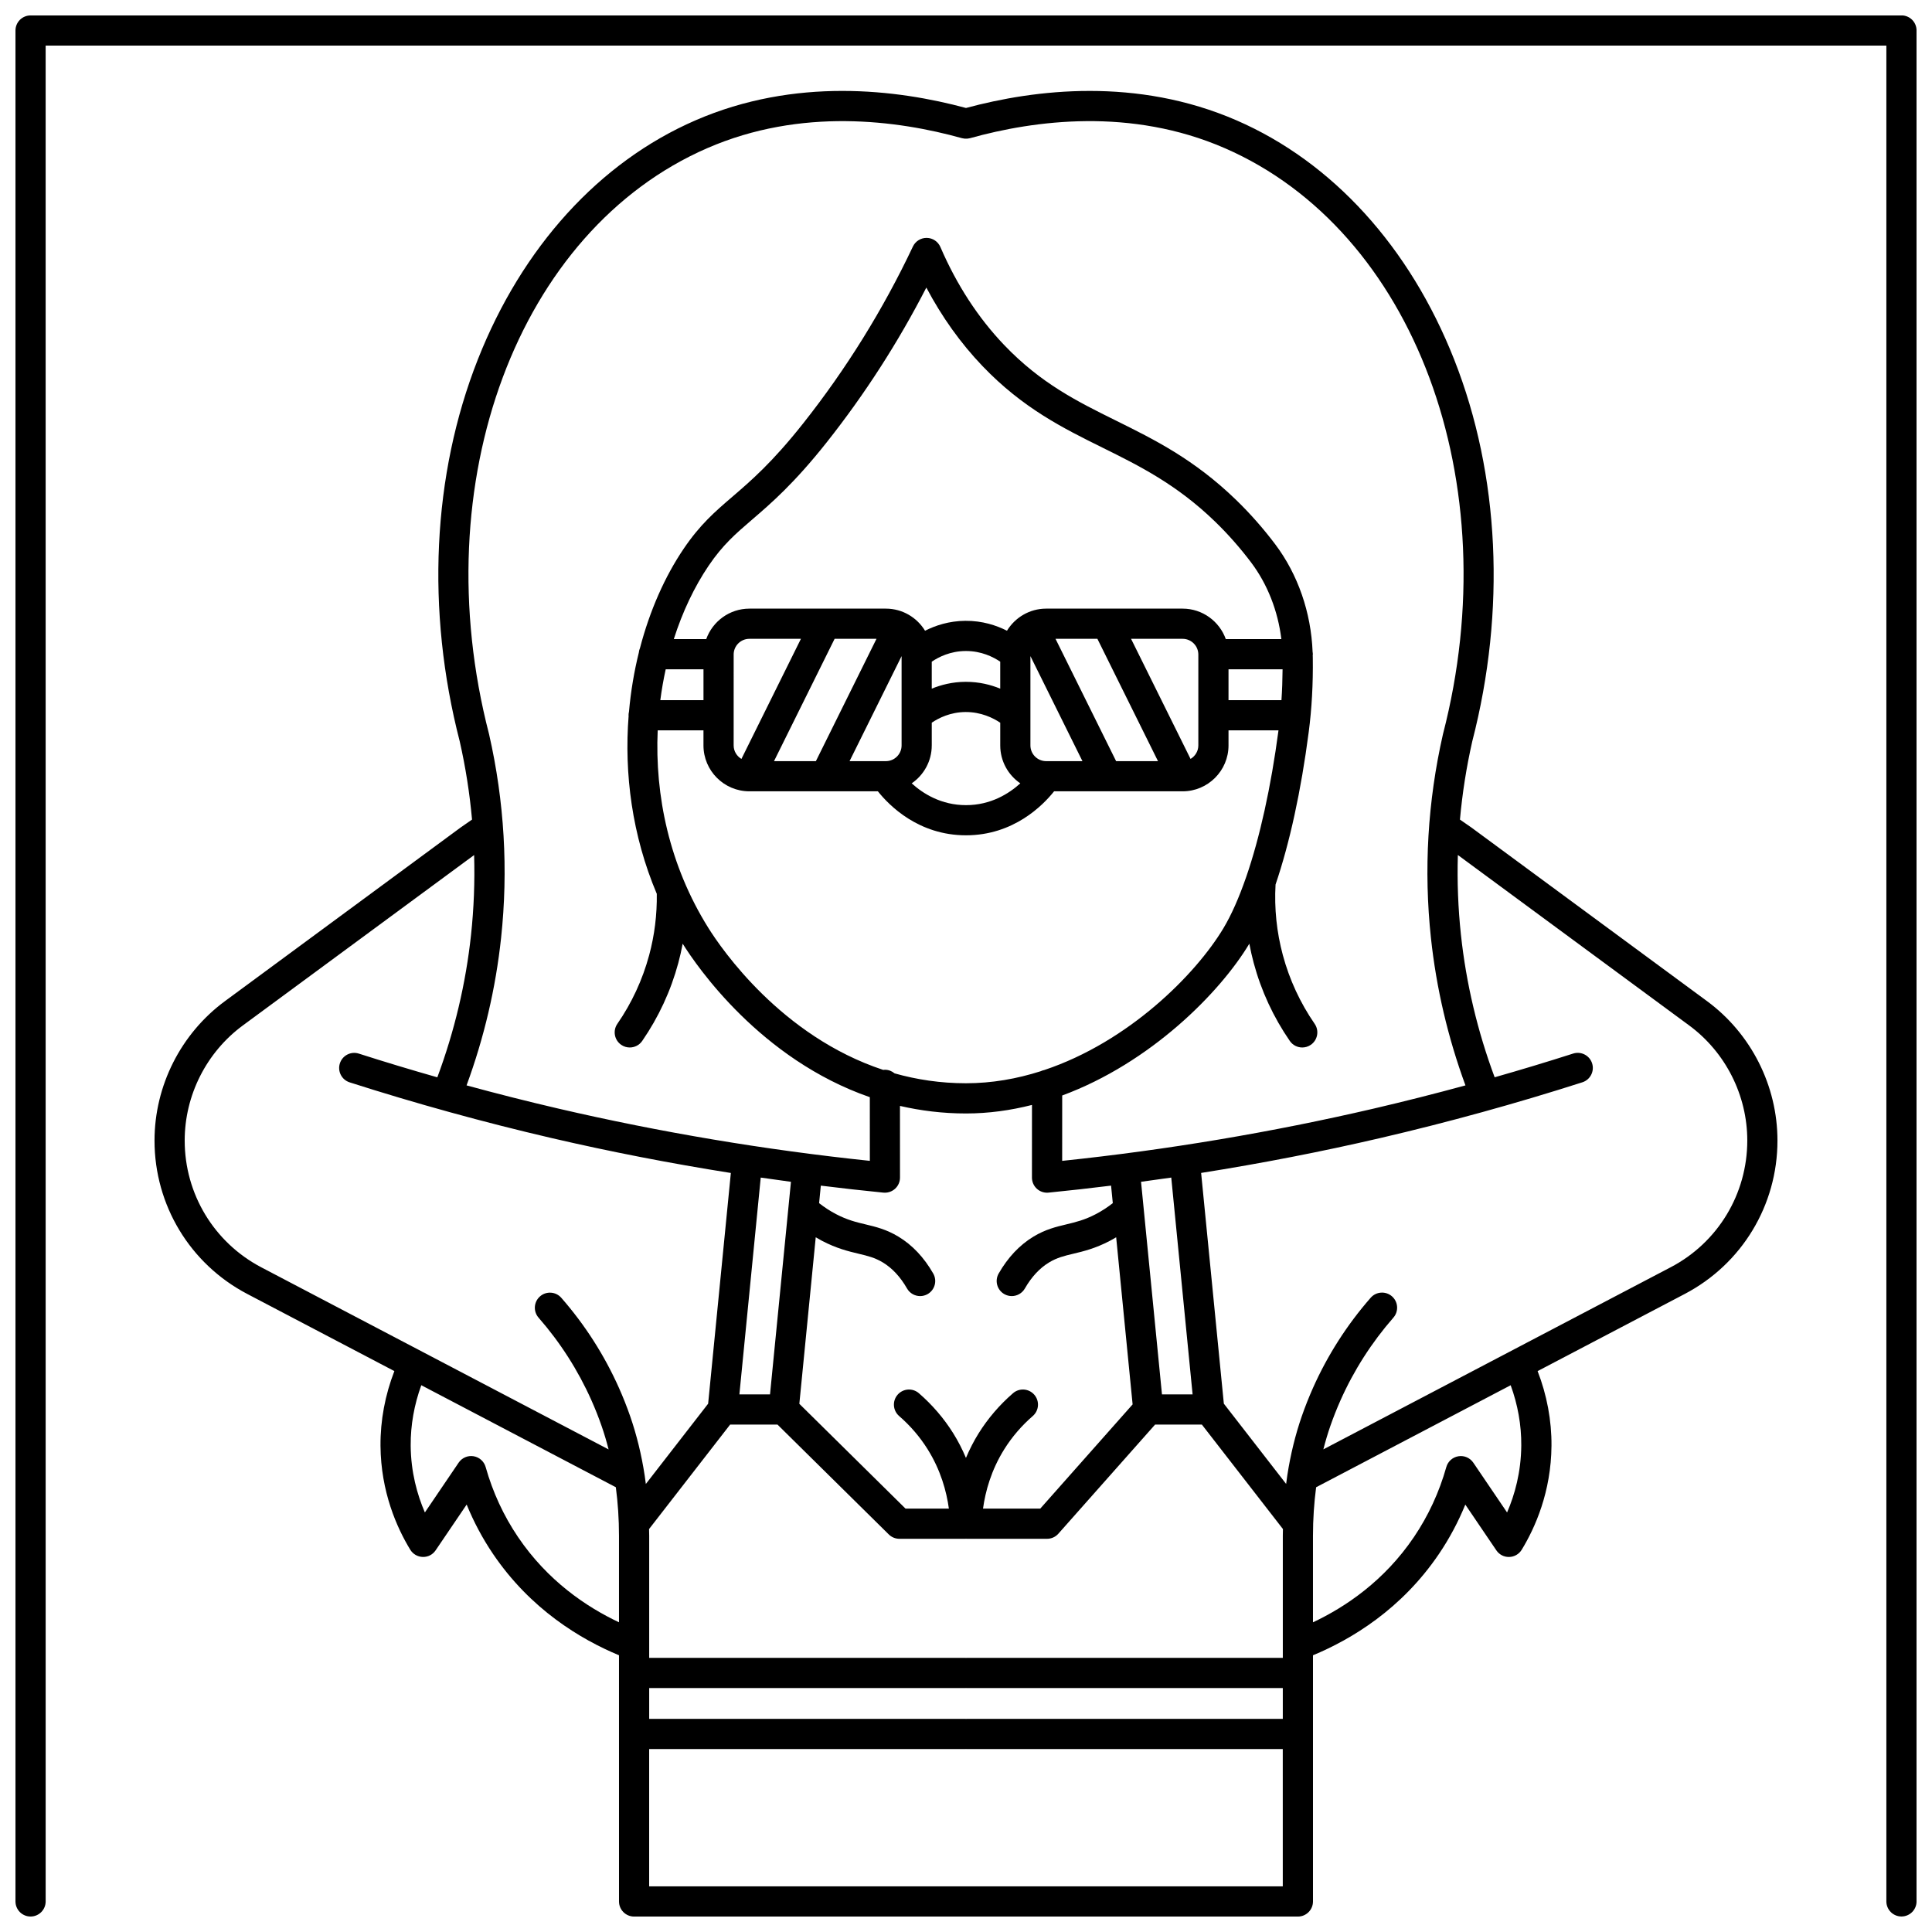 <?xml version="1.0" encoding="UTF-8"?>
<!-- Uploaded to: ICON Repo, www.iconrepo.com, Generator: ICON Repo Mixer Tools -->
<svg width="800px" height="800px" version="1.1" viewBox="144 144 512 512" xmlns="http://www.w3.org/2000/svg">
 <defs>
  <clipPath id="b">
   <path d="m184 168h432v483.9h-432z"/>
  </clipPath>
  <clipPath id="a">
   <path d="m148.09 148.09h503.81v503.81h-503.81z"/>
  </clipPath>
 </defs>
 <g>
  <g clip-path="url(#b)">
   <path d="m596.38 409.31-62.438-46.004c-0.031-0.023-0.062-0.043-0.094-0.066l-2.945-2.043c0.625-6.949 1.707-13.871 3.262-20.73 8.961-34.691 7.262-70.617-4.789-101.18-11.758-29.82-32.23-52.328-57.648-63.379-26.461-11.5-53.418-8.234-71.73-3.293-18.312-4.945-45.27-8.207-71.73 3.293-25.418 11.047-45.895 33.555-57.648 63.379-12.047 30.555-13.746 66.484-4.789 101.18 1.555 6.863 2.641 13.781 3.262 20.73l-2.945 2.043c-0.031 0.02-0.062 0.043-0.094 0.066l-62.438 46.004c-11.688 8.613-18.668 22.426-18.668 36.953 0 17.125 9.414 32.699 24.574 40.645l38.988 20.445c-2.449 6.312-3.723 13.074-3.676 19.789 0.09 12.219 4.34 21.723 7.887 27.547 0.707 1.16 1.957 1.883 3.316 1.918 1.406 0.039 2.644-0.629 3.406-1.754l8.227-12.129c1.875 4.602 4.207 8.977 6.977 13.07 9.914 14.656 23.18 22.621 33.391 26.867l0.004 65.246c0 2.207 1.789 4 4 4h175.91c2.207 0 4-1.789 4-4v-65.242c10.211-4.246 23.477-12.211 33.391-26.867 2.769-4.094 5.102-8.469 6.977-13.07l8.227 12.129c0.766 1.125 2.019 1.793 3.406 1.754 1.359-0.031 2.609-0.754 3.316-1.918 3.547-5.82 7.797-15.328 7.887-27.547 0.051-6.711-1.223-13.477-3.676-19.789l38.988-20.445c15.156-7.945 24.574-23.52 24.574-40.645 0.004-14.527-6.977-28.344-18.664-36.957zm-264.92-226.06c24.832-10.793 50.395-7.387 67.469-2.633 0.09 0.023 0.18 0.027 0.27 0.047 0.137 0.027 0.273 0.059 0.414 0.07 0.129 0.012 0.258 0.012 0.387 0.012 0.133 0 0.262 0 0.395-0.012 0.141-0.016 0.277-0.043 0.418-0.07 0.09-0.02 0.176-0.02 0.262-0.047 17.074-4.758 42.641-8.16 67.469 2.633 50.238 21.836 75.117 88.586 57.867 155.27-0.012 0.039-0.02 0.078-0.027 0.113-4.035 17.766-5.102 35.91-3.172 53.938 1.43 13.336 4.516 26.453 9.148 39.07-8.078 2.199-16.191 4.254-24.293 6.141-27.09 6.301-54.848 10.957-82.582 13.859l0.008-17.324c23.395-8.645 41.816-27.258 49.586-40.215 0.004-0.004 0.004-0.008 0.008-0.012 0.32 1.715 0.703 3.422 1.16 5.113 1.992 7.398 5.215 14.352 9.57 20.664 0.777 1.125 2.023 1.727 3.293 1.727 0.781 0 1.574-0.23 2.269-0.707 1.816-1.254 2.273-3.746 1.02-5.562-3.836-5.562-6.672-11.684-8.43-18.203-1.645-6.106-2.289-12.398-1.934-18.711 3.723-10.945 6.746-24.73 8.793-40.434 0.809-6.199 1.172-12.793 1.078-19.598l-0.004-0.293c-0.004-0.137-0.012-0.273-0.016-0.41 0.008-0.105 0.031-0.203 0.031-0.309 0-0.207-0.031-0.406-0.062-0.609-0.406-10.449-3.891-20.527-9.902-28.512-3.168-4.207-6.672-8.18-10.41-11.801-11.094-10.738-21.625-15.949-31.812-20.992-10.219-5.055-19.867-9.828-29.598-20.004-6.914-7.231-12.602-15.973-16.918-25.988-0.621-1.445-2.031-2.391-3.602-2.418h-0.07c-1.543 0-2.953 0.891-3.613 2.289-7.879 16.672-17.66 32.441-29.078 46.867-8.203 10.363-13.816 15.188-18.77 19.445-4.59 3.941-8.551 7.348-12.902 13.777-4.988 7.363-8.977 16.371-11.574 26.312-0.168 0.375-0.27 0.785-0.312 1.215-1.246 5.023-2.129 10.273-2.606 15.668-0.07 0.297-0.117 0.602-0.117 0.918 0 0.062 0.016 0.121 0.02 0.184-1.195 15.289 0.902 31.656 7.465 47.152 0.082 5.492-0.59 10.953-2.019 16.25-1.758 6.519-4.594 12.641-8.43 18.203-1.254 1.816-0.797 4.309 1.02 5.562 0.695 0.48 1.484 0.707 2.269 0.707 1.27 0 2.519-0.605 3.293-1.727 4.356-6.312 7.574-13.266 9.57-20.664 0.457-1.691 0.84-3.398 1.16-5.117 0.016 0.027 0.031 0.051 0.047 0.078 3.711 5.93 20.559 30.555 49.547 40.598l0.008 16.875c-27.734-2.902-55.492-7.562-82.582-13.859-8.105-1.883-16.219-3.941-24.293-6.141 4.637-12.617 7.719-25.734 9.148-39.07 1.934-18.027 0.867-36.176-3.172-53.938-0.008-0.039-0.02-0.078-0.027-0.113-17.25-66.68 7.629-133.43 57.867-155.27zm68.707 416.27c-0.059 0-0.109 0.016-0.164 0.016-0.055-0.004-0.109-0.016-0.164-0.016h-83.797v-8.168h83.793c0.059 0 0.109-0.016 0.164-0.016 0.055 0.004 0.109 0.016 0.164 0.016h83.793v8.168zm83.793-48.508v32.34h-83.793c-0.059 0-0.109 0.016-0.164 0.016-0.055-0.004-0.109-0.016-0.164-0.016l-83.797 0.004v-32.34c0-0.605-0.023-1.199-0.035-1.801l21.484-27.684h12.555l29.496 29.113c0.746 0.738 1.758 1.152 2.809 1.152h17.484c0.055 0 0.109-0.016 0.164-0.016 0.055 0.004 0.109 0.016 0.164 0.016h21.32c1.145 0 2.234-0.488 2.992-1.348l25.637-28.922h12.395l21.484 27.684c-0.008 0.602-0.031 1.195-0.031 1.801zm-130.35-93.824-5.547 56.344h-8.117l5.656-57.461c2.668 0.391 5.336 0.758 8.008 1.117zm-21.812-163.27c3.754-5.543 7.172-8.48 11.496-12.195 4.969-4.269 11.148-9.578 19.828-20.547 10.082-12.738 18.93-26.488 26.367-40.969 4.117 7.789 9.098 14.758 14.863 20.785 10.703 11.191 21.445 16.504 31.832 21.645 9.637 4.769 19.602 9.699 29.797 19.566 3.441 3.332 6.664 6.988 9.586 10.863 4.328 5.75 7.098 12.828 8.008 20.309h-14.723c-1.684-4.703-6.172-8.082-11.445-8.082h-36.164c-4.394 0-8.242 2.352-10.383 5.856-2.797-1.418-6.535-2.66-11.031-2.625-4.34 0.031-7.957 1.25-10.68 2.629-2.137-3.504-5.984-5.859-10.383-5.859h-36.164c-5.273 0-9.762 3.379-11.445 8.082h-8.594c2.312-7.269 5.461-13.879 9.234-19.457zm17.324 51.793 16.059-32.418h11.098l-16.059 32.418zm-28.703-24.336h10.012v8.168h-11.438c0.359-2.777 0.84-5.504 1.426-8.168zm18.008-3.914c0-2.301 1.871-4.168 4.168-4.168h13.66l-15.766 31.828c-1.23-0.727-2.062-2.051-2.062-3.578l0.004-24.082zm70.645 9.039c-2.492-1.027-5.547-1.809-9.074-1.809h-0.176c-3.449 0.023-6.445 0.801-8.898 1.809v-7.148c1.852-1.254 4.941-2.801 8.957-2.828h0.117c4.074 0 7.203 1.562 9.074 2.828zm-26.141-8.625v23.668c0 2.301-1.871 4.168-4.168 4.168h-9.621zm7.996 23.668v-6.023c1.852-1.254 4.945-2.801 8.957-2.828 4.109-0.012 7.297 1.562 9.191 2.836v6.019c0 4.172 2.109 7.856 5.32 10.047-2.988 2.707-7.816 5.777-14.391 5.777-6.578 0-11.406-3.066-14.391-5.777 3.199-2.195 5.312-5.879 5.312-10.051zm30.312 4.168c-2.297 0-4.168-1.871-4.168-4.168v-23.668l13.789 27.836zm18.543 0-16.059-32.418h11.098l16.059 32.418zm19.727-0.59-15.766-31.828h13.66c2.301 0 4.168 1.871 4.168 4.168v24.082c0 1.527-0.836 2.852-2.062 3.578zm10.059-23.746h14.328c-0.02 2.773-0.117 5.5-0.297 8.168h-14.031zm-151.27 16.168h12.129v4c0 6.707 5.457 12.164 12.168 12.164h0.07 0.008 0.016 19.996 0.008 0.016 13.941c3 3.773 10.777 11.656 23.348 11.656 12.562 0 20.344-7.887 23.348-11.656h13.941 0.016 0.008 19.996 0.016 0.008 0.07c6.707 0 12.168-5.457 12.168-12.164v-4h13.246c-1.996 15.074-4.973 28.473-8.559 38.859-0.016 0.043-0.031 0.086-0.047 0.129-1.855 5.356-3.867 9.922-5.992 13.465-7.356 12.273-25.121 30.098-47.465 37.57-0.344 0.066-0.668 0.18-0.977 0.324-6.285 2.004-12.918 3.184-19.781 3.184-6.793 0-13.094-0.98-18.918-2.621-0.699-0.59-1.59-0.961-2.574-0.961-0.148 0-0.293 0.027-0.438 0.043-27.039-8.926-42.875-32.09-46.328-37.605-10.383-16.594-14.207-35.141-13.438-52.387zm60.211 122.53c0.988 0 1.945-0.367 2.688-1.035 0.836-0.758 1.312-1.836 1.312-2.961l-0.008-19c5.465 1.262 11.289 2.004 17.492 2.004 6.016 0 11.867-0.828 17.492-2.262l-0.008 19.262c0 1.129 0.477 2.203 1.312 2.961 0.738 0.668 1.699 1.035 2.688 1.035 0.129 0 0.262-0.008 0.391-0.02 5.527-0.543 11.055-1.176 16.578-1.855l0.457 4.641c-1.41 1.109-2.91 2.082-4.481 2.906-2.996 1.566-5.348 2.129-7.832 2.723-2.715 0.648-5.523 1.32-8.707 3.242-3.676 2.223-6.777 5.512-9.223 9.777-1.098 1.918-0.434 4.359 1.484 5.457 0.625 0.359 1.309 0.527 1.98 0.527 1.387 0 2.734-0.723 3.477-2.012 1.758-3.07 3.918-5.394 6.418-6.906 2.117-1.277 4.019-1.734 6.43-2.309 2.723-0.648 5.805-1.387 9.684-3.418 0.562-0.293 1.117-0.613 1.664-0.941l4.359 44.293-24.477 27.617h-15.168c0.625-4.562 2.156-10.18 5.625-15.723 2.051-3.281 4.598-6.246 7.562-8.816 1.668-1.445 1.852-3.973 0.402-5.641-1.445-1.668-3.973-1.852-5.641-0.402-3.566 3.09-6.633 6.664-9.105 10.617-1.297 2.074-2.406 4.266-3.367 6.527-0.957-2.262-2.066-4.453-3.367-6.527-2.477-3.957-5.539-7.527-9.105-10.617-1.672-1.445-4.195-1.266-5.641 0.402-1.445 1.668-1.266 4.195 0.402 5.641 2.969 2.57 5.512 5.535 7.562 8.816 3.469 5.543 5 11.156 5.625 15.723h-11.488l-28.141-27.777 4.344-44.133c0.547 0.324 1.102 0.645 1.664 0.941 3.879 2.027 6.961 2.766 9.684 3.418 2.41 0.574 4.312 1.031 6.43 2.312 2.5 1.508 4.656 3.832 6.418 6.906 0.738 1.289 2.086 2.012 3.477 2.012 0.672 0 1.355-0.172 1.98-0.527 1.918-1.098 2.582-3.539 1.484-5.457-2.441-4.266-5.547-7.555-9.223-9.773-3.184-1.926-5.992-2.598-8.707-3.246-2.488-0.594-4.836-1.156-7.832-2.723-1.57-0.82-3.07-1.797-4.481-2.906l0.457-4.641c5.527 0.68 11.055 1.312 16.578 1.855 0.141 0.008 0.27 0.012 0.398 0.012zm73.426 53.457-5.547-56.344c2.672-0.359 5.34-0.727 8.008-1.117l5.656 57.461zm-258.99-67.266c0-11.996 5.762-23.402 15.414-30.512l61.289-45.156c0.203 7.043-0.062 14.098-0.816 21.133-1.383 12.898-4.398 25.586-8.934 37.773-6.981-1.988-13.926-4.082-20.801-6.285-2.102-0.676-4.352 0.484-5.027 2.59-0.672 2.102 0.484 4.352 2.59 5.027 17.535 5.613 35.52 10.574 53.457 14.75 15.676 3.644 31.578 6.727 47.566 9.266l-6.019 61.145-16.508 21.273c-0.09-0.695-0.184-1.387-0.285-2.074-0.008-0.07-0.02-0.137-0.027-0.207-0.84-5.477-2.121-10.719-3.844-15.684-0.875-2.516-1.871-5.031-2.961-7.481-3.871-8.68-9.012-16.719-15.289-23.891-1.453-1.664-3.981-1.832-5.644-0.375-1.66 1.453-1.832 3.981-0.375 5.644 5.746 6.57 10.457 13.934 14 21.883 1 2.242 1.91 4.547 2.711 6.852 0.695 2.004 1.305 4.07 1.844 6.176l-92.051-48.266c-12.516-6.578-20.289-19.441-20.289-33.582zm88.328 105.05c-3.809-5.629-6.691-11.863-8.57-18.535-0.422-1.496-1.672-2.613-3.207-2.863-1.531-0.25-3.074 0.414-3.949 1.703l-8.949 13.195c-2.023-4.676-3.711-10.676-3.762-17.73-0.039-5.41 0.938-10.859 2.812-15.988l51.555 27.035c0.547 4.152 0.836 8.445 0.836 12.879v22.914c-8.621-4.062-18.902-10.98-26.766-22.609zm34.762 92.594v-36.391h83.793c0.059 0 0.109-0.016 0.164-0.016 0.055 0.004 0.109 0.016 0.164 0.016h83.793l0.004 36.391zm231.12-116.82c-0.055 7.059-1.738 13.055-3.762 17.73l-8.949-13.191c-0.875-1.289-2.418-1.957-3.949-1.703-1.535 0.25-2.785 1.363-3.207 2.863-1.879 6.672-4.766 12.906-8.57 18.535-7.863 11.629-18.145 18.547-26.766 22.609v-22.914c0-4.434 0.293-8.727 0.836-12.879l51.555-27.035c1.879 5.125 2.856 10.578 2.812 15.984zm39.602-47.258-92.051 48.266c0.539-2.106 1.148-4.168 1.844-6.176 0.801-2.305 1.711-4.609 2.711-6.852 3.543-7.949 8.258-15.312 14.004-21.883 1.453-1.664 1.285-4.188-0.375-5.644-1.664-1.453-4.188-1.285-5.644 0.375-6.273 7.172-11.418 15.211-15.289 23.895-1.09 2.449-2.086 4.965-2.961 7.481-1.723 4.965-3 10.207-3.844 15.684-0.012 0.07-0.023 0.137-0.027 0.207-0.105 0.688-0.195 1.379-0.285 2.074l-16.508-21.273-6.019-61.145c15.988-2.535 31.891-5.617 47.566-9.266 17.938-4.172 35.922-9.133 53.457-14.75 2.102-0.672 3.262-2.926 2.59-5.027-0.672-2.102-2.926-3.262-5.027-2.59-6.871 2.199-13.816 4.297-20.801 6.285-4.535-12.188-7.551-24.871-8.934-37.773-0.754-7.035-1.02-14.09-0.816-21.133l61.289 45.156c9.652 7.109 15.414 18.52 15.414 30.512-0.004 14.156-7.781 27.02-20.293 33.578z"/>
  </g>
  <g clip-path="url(#a)">
   <path d="m647.91 148.09h-495.81c-2.211 0-4 1.789-4 4v495.81c0 2.207 1.789 4 4 4 2.207 0 4-1.789 4-4l-0.004-491.82h487.81v491.81c0 2.207 1.789 4 4 4 2.207 0 4-1.789 4-4v-495.81c0-2.211-1.789-4-3.996-4z"/>
  </g>
 </g>
</svg>